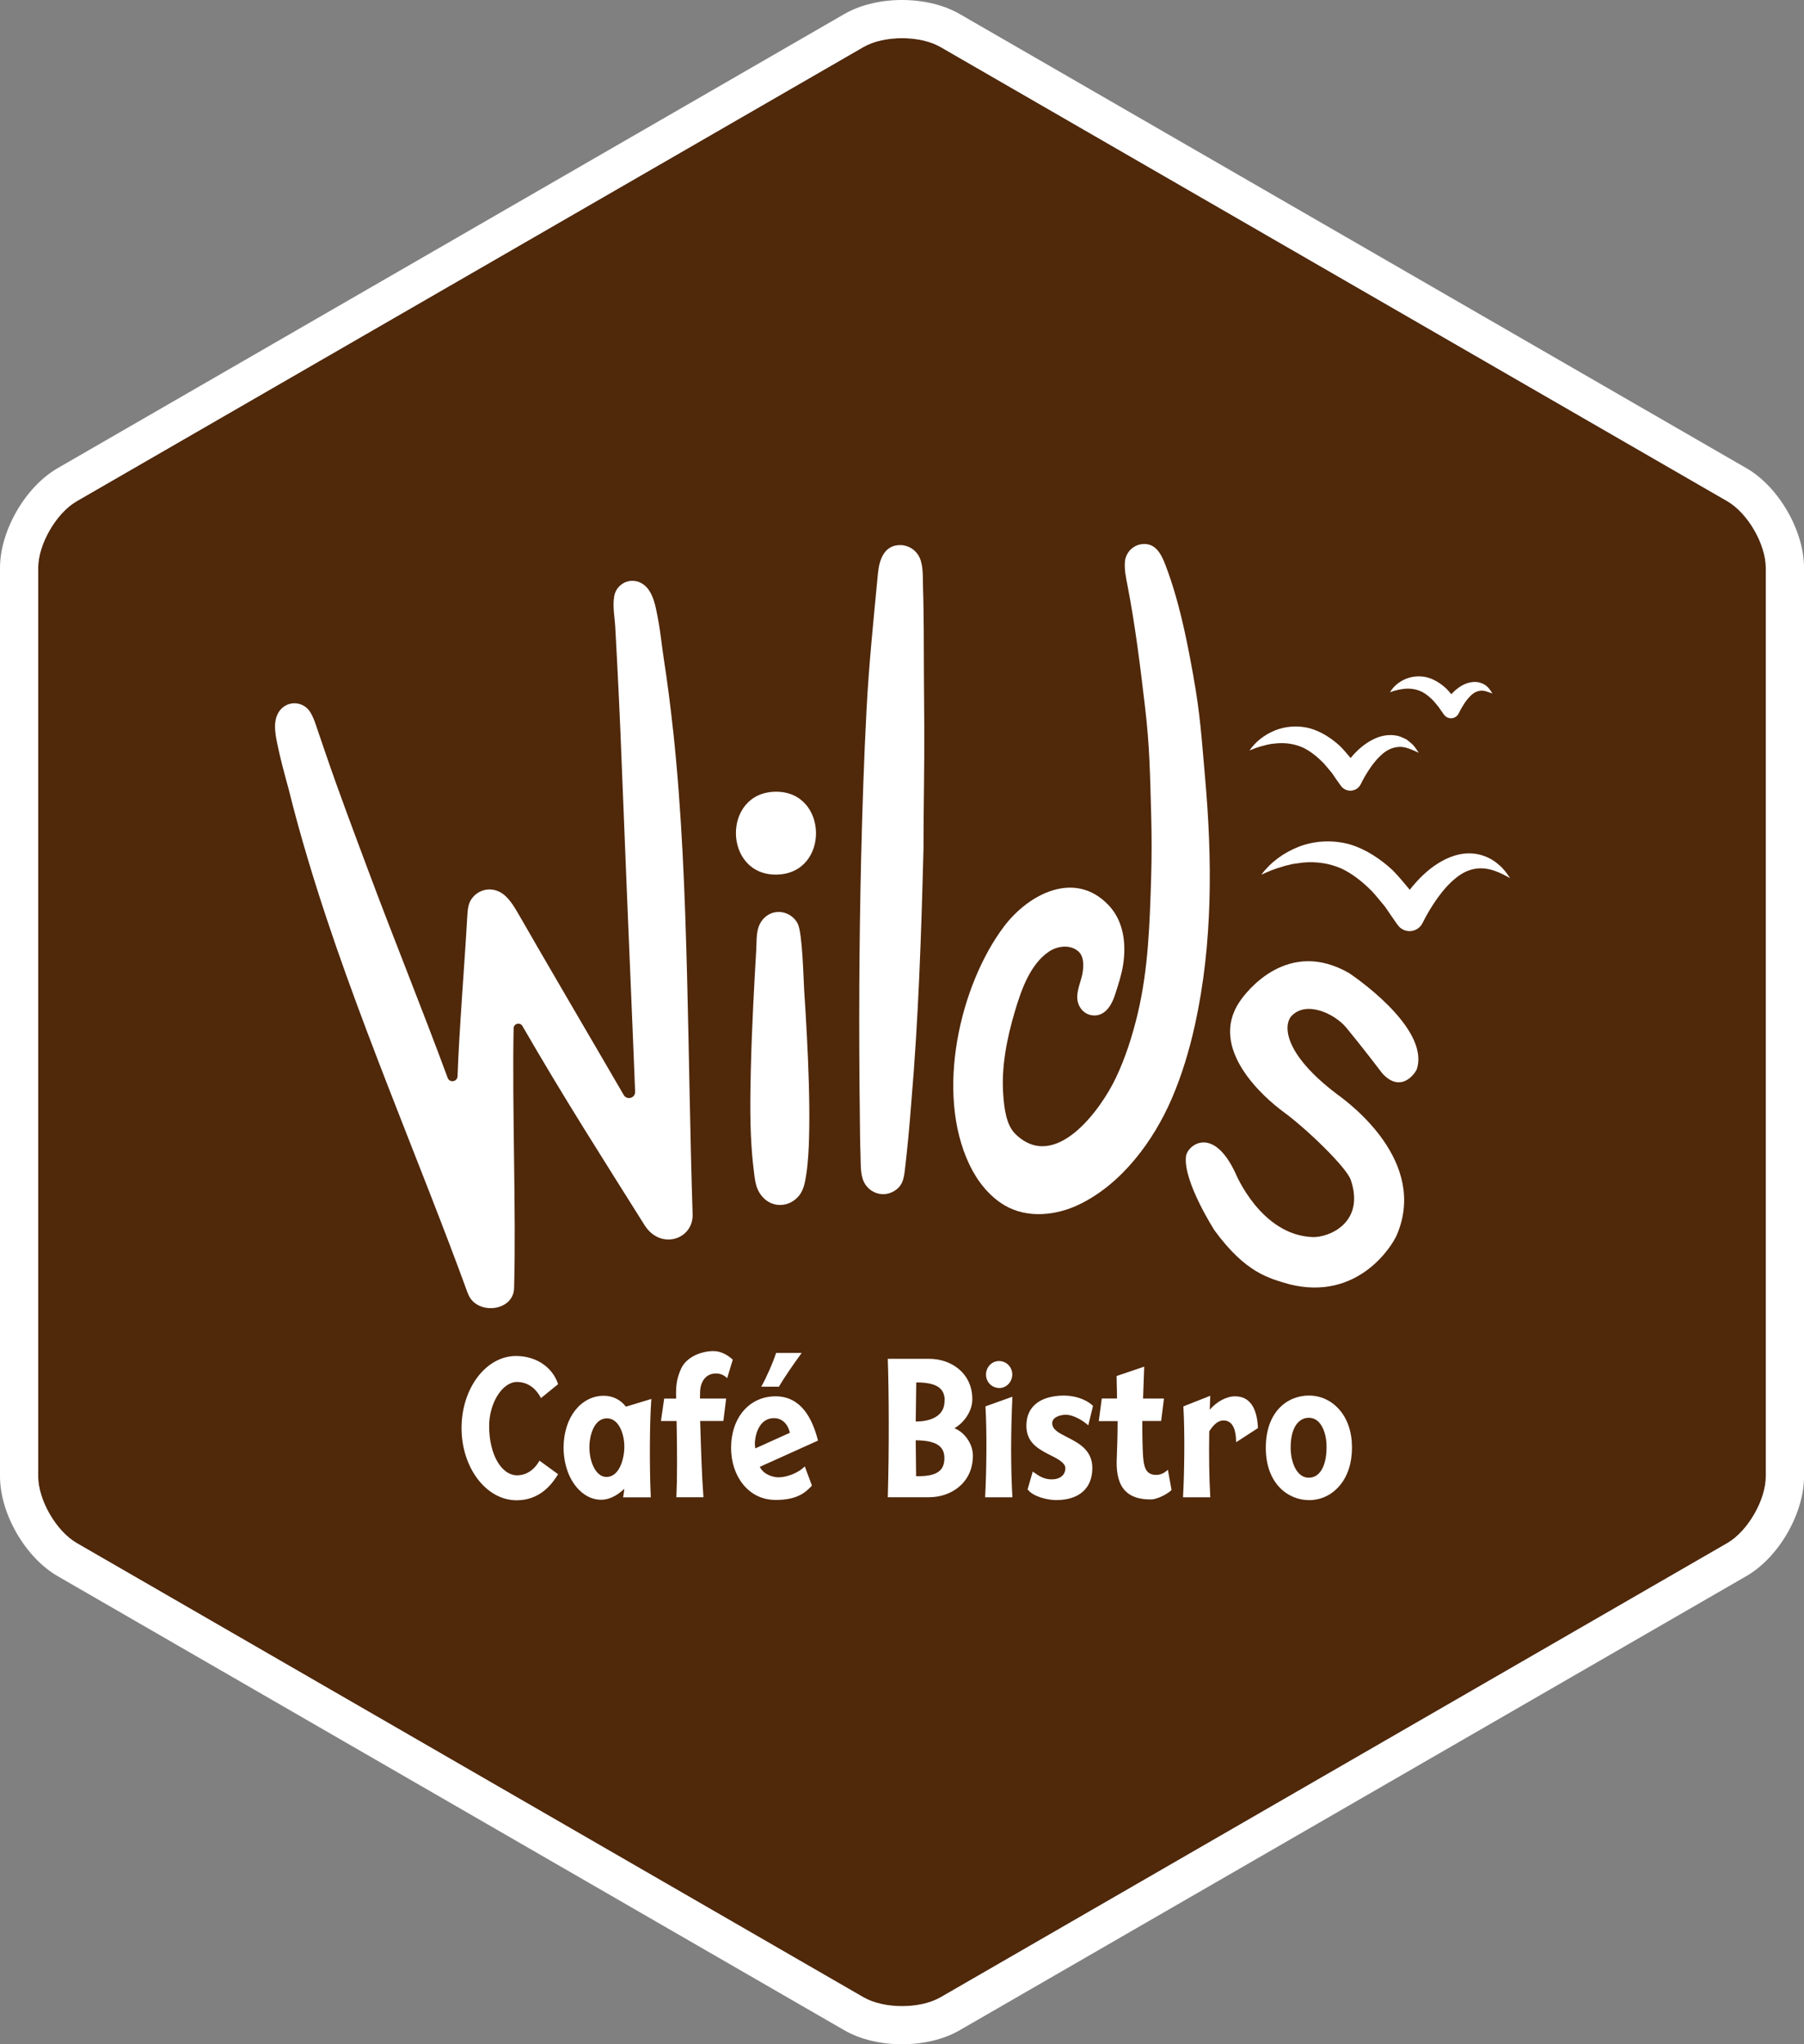 <?xml version="1.0" encoding="UTF-8"?>
<svg id="Layer_2" data-name="Layer 2" xmlns="http://www.w3.org/2000/svg" viewBox="0 0 378.03 428.44">
  <rect x="0" y="0" width="378.03" height="428.44" fill="#808080" stroke="none"/>
  <defs>
    <style>
      .cls-1 {
        fill: #fff;
      }

      .cls-2 {
        fill: #50280a;
      }
    </style>
  </defs>
  <g id="Layer_1-2" data-name="Layer 1">
    <g>
      <path class="cls-2" d="M361.96,105.05L197.09,9.86c-2.15-1.24-5.11-1.86-8.07-1.86s-5.93.62-8.08,1.86L16.08,105.05c-4.3,2.49-8.08,9.02-8.08,13.99v190.37c0,4.97,3.77,11.5,8.08,13.99l156.82,90.55,8.04,4.64c2.15,1.24,5.11,1.86,8.08,1.86s5.92-.62,8.07-1.86l8.04-4.64,156.82-90.55c4.3-2.48,8.07-9.02,8.07-13.99V119.04c0-4.97-3.77-11.5-8.07-13.99Z"/>
      <path class="cls-1" d="M365.96,98.12L201.09,2.93c-3.29-1.89-7.57-2.93-12.07-2.93s-8.79,1.04-12.07,2.93L12.08,98.12c-6.77,3.91-12.08,13.1-12.08,20.92v190.37c0,7.82,5.31,17.01,12.08,20.92l156.82,90.54,8.04,4.64c3.27,1.89,7.56,2.93,12.08,2.93s8.8-1.04,12.08-2.94l8.04-4.64,156.83-90.55c6.77-3.91,12.07-13.1,12.07-20.91V119.04c0-7.82-5.3-17-12.07-20.92ZM370.03,309.41c0,4.97-3.77,11.5-8.07,13.99l-156.82,90.55-8.04,4.64c-2.15,1.24-5.11,1.86-8.07,1.86s-5.93-.62-8.08-1.86l-8.04-4.64L16.08,323.39c-4.3-2.48-8.08-9.02-8.08-13.99V119.04c0-4.97,3.77-11.5,8.08-13.99L180.94,9.86c2.15-1.24,5.11-1.86,8.08-1.86s5.92.62,8.07,1.86l164.87,95.19c4.3,2.49,8.07,9.02,8.07,13.99v190.37Z"/>
      <g>
        <g>
          <path class="cls-1" d="M282.82,204.01c-12.9-7.53-21.63,3.75-23.07,5.95-6.62,9.8,5.08,20.05,9.2,23.07,4.87,3.57,13.14,11.54,14.11,14.26,3.05,9.05-4.68,12.09-7.97,11.98-10.89-.38-16.18-13.36-16.18-13.36-4.71-10.16-10.11-5.92-10.39-3.54-.61,5.24,5.99,15.51,5.99,15.51,6.51,8.88,11.33,10.02,15.76,11.3,14.28,3.52,21.44-8.02,22.44-10.37,6.53-15.34-9.76-27.48-12.53-29.48-11.49-8.71-11.09-14.53-9.65-16.28,3.11-3.51,9.22-.57,11.61,2.36,3.22,3.88,7.54,9.57,7.54,9.57,3.99,4.33,6.99-.19,7.23-.95,2.78-8.85-14.1-20.01-14.1-20.01"/>
          <path class="cls-1" d="M314.15,181.31c-.89-.84-2-1.51-3.24-1.94-1.24-.45-2.64-.61-4-.48-1.36.14-2.68.56-3.87,1.12-2.4,1.14-4.38,2.81-6.06,4.63-.56.61-1.09,1.23-1.59,1.86-.05-.08-.1-.16-.15-.24-1.1-1.31-2.19-2.64-3.4-3.87-2.56-2.37-5.59-4.42-9.1-5.46-3.54-.95-7.32-.73-10.53.51-3.21,1.24-5.97,3.29-7.9,5.89,1.46-.69,2.9-1.28,4.37-1.68.71-.25,1.46-.38,2.17-.57.75-.08,1.46-.23,2.17-.3,2.87-.27,5.57.17,7.99,1.21,2.41,1.12,4.52,2.82,6.48,4.79.95,1.03,1.83,2.16,2.75,3.25.83,1.2,1.63,2.42,2.49,3.61l.2.27c.28.38.65.7,1.1.92,1.51.75,3.33.12,4.07-1.39.83-1.7,1.97-3.61,3.14-5.24,1.2-1.66,2.53-3.18,4.03-4.34,1.5-1.18,3.18-1.89,5.12-1.88,1.95,0,4.03.9,6.04,2.06-.63-.98-1.34-1.95-2.27-2.74"/>
          <path class="cls-1" d="M266.33,155.92c.5-.04.99-.13,1.47-.15,1.93-.12,3.7.22,5.28.93,1.57.77,2.96,1.9,4.26,3.22.63.69,1.22,1.45,1.83,2.17.55.81,1.09,1.63,1.68,2.42l.18.24c.22.3.52.55.88.72,1.2.59,2.66.08,3.24-1.13.54-1.12,1.3-2.42,2.07-3.52.78-1.13,1.66-2.14,2.62-2.93.97-.78,2.03-1.28,3.31-1.35,1.32-.11,2.68.57,4.15,1.22-.45-.63-.87-1.39-1.51-1.92-.32-.27-.65-.57-1-.83-.39-.2-.8-.39-1.22-.57-1.74-.68-3.84-.41-5.5.37-1.69.77-3.09,1.91-4.26,3.16-.28.3-.54.59-.79.9-.7-.84-1.41-1.69-2.19-2.48-1.78-1.63-3.9-3.05-6.35-3.75-2.48-.65-5.11-.45-7.32.45-2.2.9-4.07,2.36-5.33,4.2,1.02-.43,2.01-.8,3.03-1.03.49-.16,1-.23,1.48-.34"/>
          <path class="cls-1" d="M297.98,144.99c.89.47,1.67,1.13,2.42,1.91.36.4.71.85,1.07,1.28.33.48.65.96,1,1.43l.16.22c.17.22.39.4.66.53.9.43,1.98.04,2.4-.87.3-.64.75-1.43,1.18-2.08.45-.67.94-1.28,1.47-1.75.53-.49,1.1-.8,1.85-.89.76-.12,1.61.23,2.54.59-.47-.83-1.11-1.76-2.23-2.16-1.09-.46-2.42-.3-3.48.15-1.07.46-1.96,1.16-2.69,1.93-.07.07-.13.15-.2.22-.35-.42-.71-.84-1.1-1.23-1.11-1.01-2.44-1.89-4-2.31-1.56-.39-3.22-.22-4.57.38-1.36.59-2.47,1.54-3.18,2.73,1.29-.44,2.51-.73,3.66-.74,1.15-.02,2.16.24,3.05.67"/>
          <path class="cls-1" d="M141.04,153.03c-.54-4.99-1.17-9.98-1.94-14.94-.44-2.87-.7-5.76-1.26-8.61-.13-.64-.25-1.34-.41-2.04-.44-1.96-1.13-3.99-2.76-5.06-.61-.41-1.35-.65-2.14-.65-1.92,0-3.51,1.4-3.82,3.23-.37,2.15.1,4.37.22,6.53.54,9.7,1.01,19.4,1.37,29.1.71,17.96,1.45,35.92,2.21,53.88.21,4.77.38,9.55.58,14.32.06,1.35-1.71,1.86-2.39.7-3.88-6.7-7.8-13.37-11.69-20.05-2.11-3.63-4.22-7.26-6.33-10.88-1.12-1.92-2.21-3.86-3.33-5.78-.98-1.66-1.9-3.49-3.29-4.86-.95-.93-2.14-1.51-3.49-1.51-1.25,0-2.46.53-3.31,1.44-1.16,1.23-1.26,2.55-1.37,4.62-.43,8-1.69,23.68-2.01,33.09-.04,1.18-1.67,1.44-2.07.34-5.5-14.89-11.24-28.96-16.55-43.21-3.11-8.33-6.25-16.64-9.12-25.05-.5-1.51-1.03-3.01-1.54-4.51-.46-1.34-.86-2.73-1.62-3.93-.99-1.57-3-2.25-4.77-1.51-.73.31-1.31.81-1.72,1.42-1.28,1.91-.86,4.4-.44,6.51.66,3.27,1.54,6.48,2.42,9.7,1.21,4.88,2.54,9.72,3.98,14.53,4.92,16.53,10.98,32.69,17.22,48.75,5.49,14.14,11.17,28.21,16.36,42.46v-.05c1.59,4.69,9.56,3.99,9.7-1.05.45-15.76-.43-37.62-.1-54.45.02-1.01,1.35-1.34,1.85-.47,8.64,14.97,16.39,27.07,25.57,41.7,3.33,5.32,10.26,3.07,10.09-2.26-.55-17.02-.72-32.82-1.16-49.84-.44-17.23-1.09-34.48-2.93-51.62"/>
          <path class="cls-1" d="M162.44,165.93c-11.18.22-10.86,17.59.33,17.37,11.18-.22,10.86-17.59-.33-17.37"/>
          <path class="cls-1" d="M169.08,217.05c-.16-3.14-.35-6.28-.56-9.42-.16-2.57-.36-12.11-1.36-14.06-.77-1.51-2.37-2.47-4.07-2.44-2.07.04-3.69,1.52-4.23,3.47-.39,1.4-.3,3.01-.39,4.46-.22,3.79-.44,7.58-.62,11.37-.23,4.64-.41,9.27-.52,13.92-.13,5.95-.22,11.96.3,17.89.08.93.18,1.85.29,2.77.13,1.1.23,2.2.51,3.27.62,2.39,2.58,4.31,5.14,4.26,1.57-.03,3.03-.84,3.97-2.08.86-1.16,1.14-2.59,1.36-3.98.14-.86.25-1.73.33-2.6.25-2.5.31-5.01.35-7.52.04-3.12,0-6.25-.09-9.37-.09-3.31-.24-6.62-.41-9.93"/>
          <path class="cls-1" d="M193.42,123.18c-.07-1.95.12-4.53-.73-6.35-.72-1.54-2.28-2.56-3.98-2.59-3.42-.06-4.46,3.08-4.73,5.87-.91,9.55-1.9,19.1-2.4,28.68-.54,10.33-.88,20.67-1.13,31.02-.42,18.02-.5,36-.27,54.03.04,2.73.03,5.47.14,8.21.07,1.73-.07,4.03.7,5.64.72,1.54,2.28,2.56,3.98,2.59,1.62.03,3.34-.94,4.01-2.44.39-.86.51-1.81.62-2.75.55-4.61.97-9.26,1.32-13.89,1.53-17.76,2.11-35.58,2.57-53.4,0-8.57.21-17.14.16-25.71-.04-6.78-.11-13.57-.11-20.35-.04-2.85-.05-5.7-.15-8.54"/>
          <path class="cls-1" d="M250.08,141.71c-.58-3.2-1.19-6.45-1.91-9.69-1.04-4.66-2.29-9.29-3.97-13.66-.85-2.21-2.06-4.61-4.82-4.33-2.01.2-3.52,1.82-3.66,3.77-.12,1.7.25,3.35.57,5.01,1.61,8.32,2.65,16.83,3.64,25.24,1.01,8.57,1.05,14.05,1.3,22.68.12,4.32.13,8.64,0,12.95-.3,9.72-.57,19.31-2.83,28.79-1.1,4.59-2.54,9.16-4.57,13.43-3.16,6.68-12.74,19.91-21.07,11.75-1.95-1.9-2.33-5.54-2.52-8.08-.46-5.9.75-11.96,2.43-17.61,1.3-4.37,3.16-9.86,7.15-12.53,1.74-1.17,4.36-1.53,6.07-.11,1.23,1.02,1.2,2.85,1.01,4.29-.27,2.04-1.53,4.2-1.06,6.29.37,1.67,1.74,2.92,3.48,2.92,1.02,0,1.82-.39,2.56-1.12.88-.87,1.48-2.26,1.84-3.41.66-2.08,1.31-3.99,1.64-6.16.66-4.37.11-9.06-3.03-12.4-.03-.03-.06-.07-.1-.1-7.06-7.34-16.73-2.25-21.87,4.58-9.14,12.16-14.49,34.7-7.19,49.92,1.63,3.4,4.06,6.53,7.34,8.48,4.77,2.82,10.86,2.15,15.69-.2,8.89-4.31,15.5-13.28,19.31-22.08,2.15-4.98,3.71-10.19,4.88-15.48,3.77-17.07,3.66-34.73,2.12-52.06-.72-8.1-.99-13.06-2.44-21.06"/>
        </g>
        <g>
          <path class="cls-1" d="M108.33,289.64c2.08,0,3.79,1.11,4.95,3.22l.08.15,3.59-2.91-.03-.1c-1.19-3.53-4.64-5.81-8.79-5.81-6.29,0-11.41,6.77-11.41,15.1s5.17,15.14,11.53,15.14c3.58,0,6.48-1.8,8.62-5.35l.07-.12-3.76-2.74-.13-.1-.08.14c-1.51,2.56-3.53,2.94-4.59,2.94-3.35,0-5.88-4.44-5.88-10.32,0-4.84,2.78-9.25,5.84-9.25Z"/>
          <path class="cls-1" d="M126.58,292.52c-4.84,0-8.4,4.5-8.48,10.7-.02,3.64,1.15,6.93,3.23,9.02,1.35,1.36,2.95,2.08,4.61,2.08,2.09,0,3.75-1.24,4.88-2.29-.04.5-.13,1.15-.22,1.6l-.04.18h5.81v-.15c-.29-6.38-.24-15.65.11-20.25l.02-.22-5.34,1.62c-1.11-1.45-2.77-2.28-4.58-2.28ZM127.09,309.54c-.67,0-1.28-.28-1.82-.82-1.25-1.27-1.79-3.64-1.76-5.42,0-2.43.97-6.04,3.66-6.04.76,0,1.43.29,2,.87,1.04,1.05,1.69,3.1,1.66,5.21-.04,2.49-1.06,6.2-3.74,6.2Z"/>
          <path class="cls-1" d="M153.49,284.9c-.89-.8-2.31-1.74-3.99-1.74-2.43,0-5.59,1.14-6.76,3.66-1.06,2.29-1.12,4-1.05,6.3h-2.51l-.68,4.7h3.28c.14,6.87.13,12.05-.04,15.83v.15s5.66,0,5.66,0v-.16c-.32-4.04-.51-9.99-.68-15.83h4.86l.59-4.7h-5.49c.03-.91.03-1.21.03-1.55.07-1.71.99-3.71,3.34-3.71,1.13,0,1.89.58,2.16.83l.17.16,1.17-3.88-.07-.06Z"/>
          <path class="cls-1" d="M163.27,290.56c.94-1.66,3-4.66,4.55-6.77l.17-.24h-5.36l-.03.1c-.59,1.84-1.89,4.81-2.96,6.76l-.12.22h3.71l.04-.07Z"/>
          <path class="cls-1" d="M162.55,292.64c-5.51,0-9.35,4.45-9.35,10.82,0,2.89.87,5.58,2.46,7.58,1.73,2.17,4.11,3.32,6.89,3.32,4.44,0,6.21-1.52,7.53-2.94l.06-.07-1.5-4.03-.16.16c-1.18,1.18-3.57,2.14-5.33,2.14-1.18,0-3.17-.59-3.93-2.2l12.08-5.45.11-.05-.03-.12c-1.55-6.07-4.52-9.16-8.83-9.16ZM165.52,300.28l-7.25,3.28s0,0,0-.01c-.04-.27-.09-.6-.09-1.11.12-2.36,1.21-5.14,3.86-5.22h0s.1,0,.15,0c1.96,0,3,1.55,3.33,3.06Z"/>
          <path class="cls-1" d="M199.99,299.34c2.23-1.3,3.76-3.76,3.76-6.08,0-5.57-4.54-8.48-9.03-8.48h-8.68v.15c.23,6.53.3,18.81,0,28.71v.15s8.68,0,8.68,0c4.55,0,9.15-2.99,9.15-8.72,0-2.41-1.68-4.87-3.88-5.74ZM191.89,297.92l.11-8.2c4.16.03,5.91,1.12,5.97,3.75h-.04v.15c0,1.12-.36,2.04-1.07,2.75-1.02,1.01-2.74,1.55-4.97,1.55h0ZM197.9,305.56c0,1.16-.3,2.02-.92,2.62-.9.88-2.5,1.25-5.01,1.2l-.08-7.52c4.16.03,6.01,1.17,6.01,3.7Z"/>
          <path class="cls-1" d="M209.39,290.91c1.5,0,2.73-1.28,2.73-2.85s-1.24-2.81-2.77-2.81-2.73,1.28-2.73,2.84,1.24,2.81,2.77,2.81Z"/>
          <path class="cls-1" d="M212.13,292.73l-5.52,1.98-.1.04v.11c.32,5.3.21,13.88-.07,18.79v.16s5.7,0,5.7,0v-.16c-.34-6.16-.34-13.32,0-20.69v-.22Z"/>
          <path class="cls-1" d="M223.08,292.48c-5.09,0-8,2.29-8,6.3,0,3.29,2.08,4.66,4.4,5.88.17.09.34.17.52.26,1.52.76,3.25,1.63,3.25,2.78,0,1.43-1.13,2.35-2.87,2.35-1.57,0-2.65-.69-3.8-1.52l-.17-.12-1.05,3.65-.02.07.04.06c1.12,1.5,4.19,2.2,5.91,2.2,4.83,0,7.61-2.45,7.61-6.73,0-3.74-2.86-5.21-5.16-6.4l-.41-.21c-1.46-.75-2.84-1.46-2.84-2.79s1.87-1.76,2.87-1.76c1.23,0,3.08.85,4.51,2.07l.18.16.97-4,.02-.08-.06-.06c-1.64-1.55-4.2-2.1-5.89-2.1Z"/>
          <path class="cls-1" d="M244.52,308.22c-.78.67-1.61.96-2.55.88-1.18-.09-1.87-.74-2.17-2.03-.26-.94-.3-2.27-.36-3.82-.01-.32-.02-.65-.03-.99-.04-1.31-.04-2.64-.04-4.45h3.95l.59-4.7h-4.38l.24-6.69-5.68,1.93-.1.03v.11c0,.53.01,1.08.03,1.71.02.81.05,1.73.05,2.9h-3.19l-.63,4.74h3.95c0,3.09-.11,5.84-.18,7.86l-.02.43c-.07,2.97.54,5.06,1.85,6.38,1.16,1.17,2.86,1.74,5.18,1.74.07,0,.15,0,.22,0h0c1.43-.04,3.55-1.28,4.19-1.91l.06-.06-.77-4.25-.19.16Z"/>
          <path class="cls-1" d="M258.85,292.64c-1.83,0-3.84,1.07-5.35,2.81l.11-2.92-5.63,2.22v.11c.32,5.28.21,13.86-.07,18.79v.16s5.7,0,5.7,0v-.16c-.23-3.98-.29-8.58-.21-13.67.69-1.07,1.65-2.28,2.99-2.28,2.12,0,2.6,2.34,2.63,4.3v.27s4.51-2.92,4.51-2.92l.07-.04v-.09c-.19-4.3-1.83-6.57-4.75-6.57Z"/>
          <path class="cls-1" d="M280.6,295.36c-1.65-1.86-3.89-2.88-6.32-2.88-4.5,0-9.03,3.38-9.03,10.94s4.7,10.98,9.07,10.98c2.42,0,4.65-1.03,6.29-2.9,1.77-2.02,2.7-4.83,2.7-8.12s-.94-6.02-2.71-8.02ZM277.98,303.38c0,3.05-.98,6.32-3.74,6.32-2.48,0-3.78-3.18-3.78-6.32,0-4.6,1.95-6.24,3.78-6.24.81,0,1.52.3,2.1.89,1.05,1.07,1.67,3.07,1.64,5.35Z"/>
        </g>
      </g>
    </g>
  </g>
</svg>